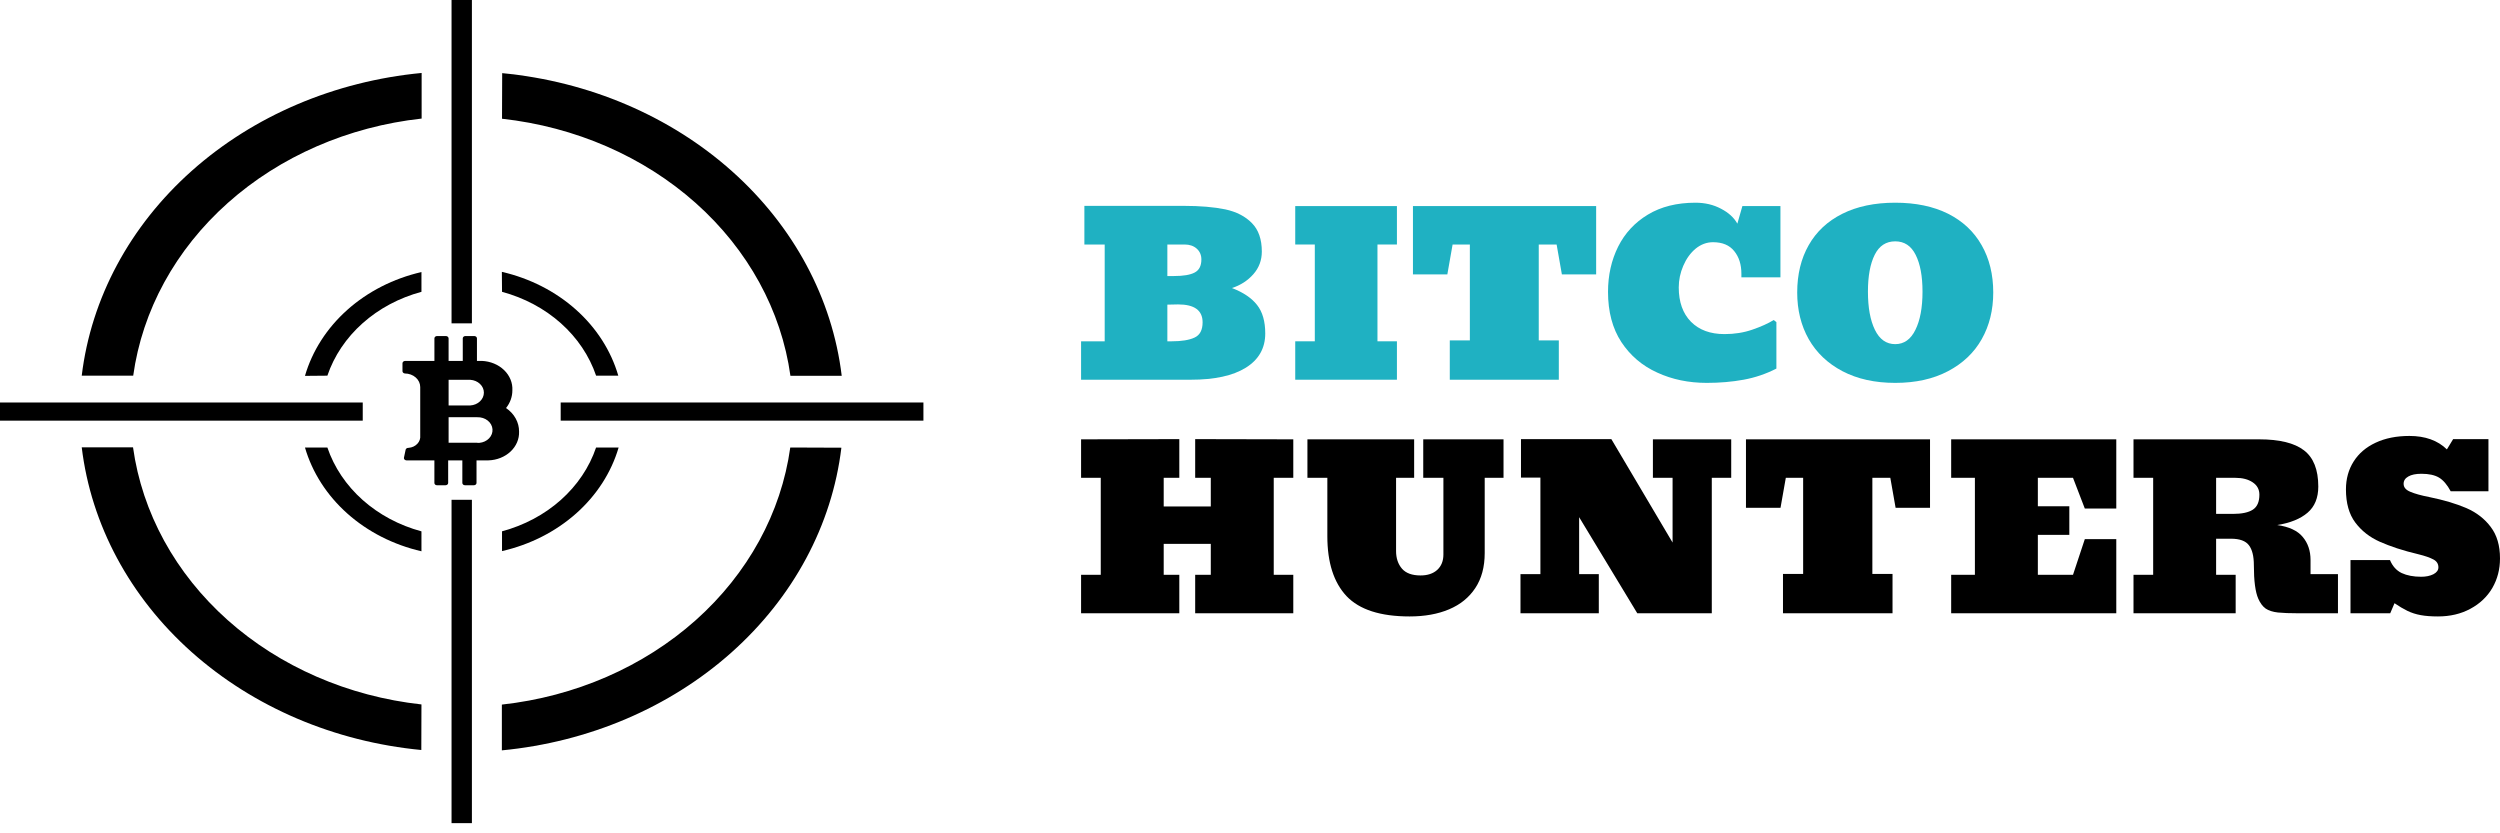 <svg xmlns="http://www.w3.org/2000/svg" width="222" height="74" viewBox="0 0 222 74" fill="none"><path d="M44.579 10.544C51.091 11.262 57.148 13.899 61.787 18.035C66.427 22.171 69.385 27.57 70.19 33.374H74.745C73.916 26.499 70.473 20.084 64.989 15.194C59.504 10.304 52.307 7.234 44.594 6.495L44.579 10.544Z" fill="black"></path><path d="M11.829 33.359C12.634 27.554 15.591 22.155 20.231 18.019C24.871 13.883 30.928 11.247 37.441 10.529V6.479C29.722 7.214 22.519 10.281 17.028 15.171C11.537 20.062 8.089 26.48 7.258 33.359H11.829Z" fill="black"></path><path d="M70.176 39.738C69.371 45.543 66.414 50.943 61.774 55.079C57.134 59.215 51.077 61.851 44.565 62.568V66.632C52.277 65.894 59.474 62.825 64.959 57.935C70.444 53.046 73.887 46.631 74.715 39.756L70.176 39.738Z" fill="black"></path><path d="M37.425 62.554C30.913 61.836 24.856 59.2 20.216 55.064C15.576 50.928 12.619 45.529 11.813 39.724H7.258C8.088 46.599 11.532 53.014 17.017 57.904C22.503 62.793 29.7 65.862 37.413 66.6L37.425 62.554Z" fill="black"></path><path d="M41.905 0H40.097V28.713H41.905V0Z" fill="black"></path><path d="M41.905 44.382H40.097V73.095H41.905V44.382Z" fill="black"></path><path d="M32.211 35.742H0V37.354H32.211V35.742Z" fill="black"></path><path d="M82 35.741H49.789V37.353H82V35.741Z" fill="black"></path><path d="M44.58 25.914C46.553 26.446 48.348 27.404 49.805 28.703C51.262 30.002 52.337 31.602 52.934 33.36H54.904C54.259 31.141 52.961 29.116 51.143 27.495C49.325 25.874 47.054 24.715 44.565 24.14L44.58 25.914Z" fill="black"></path><path d="M29.071 33.36C29.668 31.601 30.742 30.001 32.2 28.702C33.657 27.403 35.452 26.445 37.425 25.914V24.158C34.935 24.733 32.663 25.891 30.845 27.512C29.026 29.134 27.727 31.158 27.081 33.378L29.071 33.36Z" fill="black"></path><path d="M37.425 47.184C35.452 46.652 33.658 45.694 32.2 44.395C30.743 43.096 29.668 41.496 29.071 39.738H27.081C27.727 41.957 29.026 43.982 30.844 45.602C32.663 47.223 34.935 48.38 37.425 48.954V47.184Z" fill="black"></path><path d="M52.932 39.739C52.335 41.497 51.261 43.096 49.803 44.395C48.346 45.693 46.551 46.65 44.579 47.181V48.937C47.068 48.366 49.34 47.212 51.161 45.595C52.982 43.977 54.284 41.955 54.934 39.739H52.932Z" fill="black"></path><path d="M44.937 36.234C45.304 35.774 45.5 35.226 45.498 34.664C45.516 34.337 45.461 34.009 45.335 33.701C45.209 33.392 45.015 33.108 44.764 32.865C44.513 32.622 44.21 32.425 43.872 32.285C43.534 32.145 43.168 32.065 42.795 32.048H42.782H42.353V30.049C42.353 30.022 42.347 29.995 42.335 29.969C42.323 29.944 42.305 29.921 42.283 29.901C42.261 29.882 42.234 29.867 42.205 29.856C42.176 29.846 42.145 29.84 42.114 29.84H41.326C41.296 29.84 41.266 29.846 41.237 29.856C41.209 29.866 41.183 29.881 41.162 29.9C41.14 29.919 41.123 29.941 41.111 29.966C41.1 29.991 41.094 30.017 41.094 30.044V32.049H39.835V30.05C39.835 29.995 39.809 29.942 39.765 29.902C39.72 29.863 39.659 29.841 39.596 29.841H38.808C38.778 29.841 38.747 29.846 38.719 29.857C38.691 29.867 38.665 29.882 38.644 29.901C38.622 29.92 38.605 29.942 38.593 29.967C38.582 29.992 38.576 30.018 38.576 30.045V32.05H35.973C35.91 32.052 35.851 32.074 35.808 32.113C35.764 32.153 35.74 32.205 35.74 32.26V32.956C35.739 33.007 35.76 33.056 35.799 33.095C35.837 33.133 35.891 33.158 35.949 33.165C36.129 33.165 36.307 33.197 36.474 33.258C36.64 33.319 36.791 33.408 36.918 33.521C37.045 33.633 37.145 33.766 37.214 33.912C37.282 34.059 37.316 34.215 37.316 34.373C37.316 34.382 37.316 34.391 37.316 34.4V38.672C37.331 38.803 37.316 38.935 37.273 39.061C37.23 39.187 37.159 39.304 37.064 39.405C36.969 39.507 36.853 39.591 36.721 39.654C36.589 39.716 36.444 39.754 36.295 39.767C36.275 39.769 36.255 39.771 36.235 39.771C36.183 39.774 36.133 39.792 36.094 39.823C36.055 39.853 36.029 39.894 36.02 39.939L35.871 40.64C35.86 40.693 35.873 40.748 35.908 40.793C35.943 40.837 35.997 40.868 36.058 40.877C36.071 40.88 36.084 40.881 36.097 40.881H38.574V42.886C38.573 42.912 38.578 42.938 38.589 42.962C38.599 42.987 38.615 43.009 38.636 43.028C38.656 43.047 38.681 43.062 38.708 43.073C38.735 43.083 38.765 43.089 38.794 43.09H39.565C39.626 43.09 39.685 43.068 39.729 43.03C39.773 42.992 39.797 42.94 39.797 42.886V40.881H41.056V42.886C41.056 42.94 41.081 42.992 41.124 43.03C41.168 43.068 41.227 43.09 41.289 43.09H42.082C42.113 43.09 42.143 43.085 42.172 43.074C42.2 43.064 42.225 43.049 42.247 43.03C42.269 43.011 42.286 42.989 42.297 42.964C42.309 42.939 42.315 42.913 42.315 42.886V40.881H43.378C44.124 40.858 44.829 40.575 45.338 40.097C45.847 39.618 46.118 38.981 46.093 38.327C46.097 37.924 45.995 37.525 45.794 37.162C45.594 36.799 45.3 36.481 44.937 36.234ZM39.836 33.727H41.763C42.091 33.748 42.398 33.878 42.621 34.089C42.845 34.3 42.969 34.577 42.969 34.866C42.969 35.154 42.845 35.431 42.621 35.642C42.398 35.854 42.091 35.983 41.763 36.004H39.836V33.727ZM42.39 39.316H39.836V37.05H42.39C42.728 37.04 43.056 37.145 43.307 37.344C43.558 37.542 43.711 37.818 43.733 38.114C43.756 38.409 43.647 38.701 43.429 38.927C43.212 39.153 42.902 39.297 42.566 39.326C42.508 39.33 42.449 39.33 42.39 39.326V39.316Z" fill="black"></path><path d="M104.723 51.041V54.459H96V51.041H97.747V42.431H96V39.013L104.723 38.994V42.431H103.337V44.974H107.518V42.431H106.132V38.994L114.844 39.013V42.431H113.108V51.041H114.844V54.459H106.132V51.041H107.518V48.294H103.337V51.041H104.723Z" fill="black"></path><path d="M125.172 54.74C122.581 54.74 120.714 54.138 119.571 52.934C118.436 51.724 117.868 49.951 117.868 47.614V42.431H116.099V39.013H125.576V42.431H123.971V48.935C123.971 49.569 124.146 50.09 124.495 50.498C124.844 50.899 125.394 51.1 126.143 51.1C126.769 51.1 127.264 50.935 127.628 50.605C127.992 50.268 128.174 49.815 128.174 49.245V42.431H126.384V39.013H133.513V42.431H131.842V49.109C131.842 50.346 131.562 51.384 131.002 52.226C130.449 53.061 129.674 53.688 128.676 54.109C127.679 54.53 126.511 54.74 125.172 54.74Z" fill="black"></path><path d="M141.974 50.983V54.459H135.019V50.983H136.788V42.411H135.063V38.994H143.088L148.525 48.178V42.431H146.778V39.013H153.732V42.431H152.007V54.459H145.391L140.227 45.925V50.983H141.974Z" fill="black"></path><path d="M168.056 50.964V54.459H158.329V50.964H160.119V42.431H158.58L158.11 45.09H155.042V39.013H171.386V45.09H168.329L167.86 42.431H166.266V50.964H168.056Z" fill="black"></path><path d="M187.926 47.877V54.459H173.264V51.041H175.371V42.431H173.264V39.013H187.926V45.158H185.131L184.083 42.431H180.961V44.955H183.756V47.498H180.961V51.041H184.083L185.131 47.877H187.926Z" fill="black"></path><path d="M198.527 54.459H189.455V51.041H191.201V42.431H189.455V39.013H200.612C202.417 39.013 203.742 39.337 204.586 39.984C205.438 40.631 205.864 41.706 205.864 43.207C205.864 44.21 205.547 44.984 204.914 45.527C204.281 46.071 203.382 46.437 202.217 46.624C203.265 46.773 204.019 47.123 204.477 47.673C204.943 48.223 205.176 48.909 205.176 49.731V50.983H207.611V54.459H204.095C203.345 54.459 202.741 54.436 202.283 54.391C201.824 54.339 201.46 54.222 201.191 54.041C200.929 53.853 200.711 53.562 200.536 53.167C200.274 52.572 200.143 51.578 200.143 50.187C200.143 49.391 199.997 48.802 199.706 48.42C199.415 48.032 198.884 47.838 198.112 47.838H196.791V51.041H198.527V54.459ZM196.791 42.431V45.634H198.287C199.08 45.634 199.67 45.508 200.056 45.255C200.441 45.003 200.634 44.56 200.634 43.925C200.634 43.459 200.434 43.094 200.034 42.828C199.641 42.563 199.131 42.431 198.505 42.431H196.791Z" fill="black"></path><path d="M216.487 54.74C215.89 54.74 215.38 54.701 214.958 54.623C214.536 54.546 214.143 54.42 213.779 54.245C213.422 54.07 213.04 53.844 212.633 53.565L212.251 54.459H208.724V49.731H212.229C212.454 50.274 212.8 50.66 213.266 50.886C213.739 51.106 214.318 51.216 215.002 51.216C215.424 51.216 215.784 51.142 216.083 50.993C216.381 50.837 216.53 50.634 216.53 50.381C216.53 50.064 216.377 49.828 216.072 49.672C215.766 49.511 215.337 49.362 214.783 49.226C214.077 49.058 213.437 48.88 212.862 48.692C212.294 48.504 211.785 48.31 211.334 48.11C210.431 47.708 209.703 47.139 209.15 46.401C208.597 45.663 208.32 44.683 208.32 43.459C208.32 42.521 208.55 41.693 209.008 40.974C209.459 40.262 210.107 39.709 210.951 39.314C211.803 38.913 212.804 38.712 213.954 38.712C215.358 38.712 216.468 39.11 217.284 39.907L217.84 38.994H220.974V43.625H217.622C217.309 43.042 216.963 42.638 216.585 42.411C216.206 42.185 215.686 42.071 215.024 42.071C214.521 42.071 214.132 42.152 213.855 42.314C213.579 42.469 213.441 42.686 213.441 42.964C213.441 43.275 213.641 43.511 214.041 43.673C214.434 43.841 214.995 43.997 215.722 44.139C216.996 44.398 218.095 44.725 219.019 45.12C219.922 45.514 220.643 46.074 221.181 46.799C221.727 47.517 222 48.446 222 49.585C222 50.55 221.774 51.423 221.323 52.206C220.865 52.989 220.213 53.608 219.369 54.06C218.532 54.514 217.571 54.74 216.487 54.74Z" fill="black"></path><path d="M105.747 33.719H96V30.308H98.097V21.712H96.293V18.281H105.128C106.562 18.281 107.787 18.384 108.801 18.591C109.793 18.804 110.583 19.211 111.17 19.812C111.757 20.407 112.05 21.25 112.05 22.342C112.05 23.11 111.8 23.779 111.3 24.348C110.8 24.916 110.166 25.326 109.399 25.578C110.406 25.966 111.148 26.467 111.626 27.081C112.112 27.694 112.354 28.538 112.354 29.61C112.354 30.922 111.778 31.936 110.627 32.653C109.482 33.364 107.856 33.719 105.747 33.719ZM103.661 21.712V24.512H104.259C105.085 24.512 105.693 24.409 106.084 24.202C106.483 23.996 106.682 23.608 106.682 23.039C106.682 22.645 106.544 22.326 106.269 22.08C105.994 21.834 105.635 21.712 105.193 21.712H103.661ZM103.661 27.052V30.308H104.052C104.929 30.308 105.602 30.198 106.073 29.978C106.552 29.759 106.791 29.306 106.791 28.621C106.791 27.562 106.066 27.032 104.617 27.032C104.458 27.032 104.298 27.035 104.139 27.042C103.98 27.042 103.82 27.045 103.661 27.052Z" fill="#1FB1C2"></path><path d="M124.047 30.308V33.719H115.017V30.308H116.755V21.712H115.017V18.3H124.047V21.712H122.319V30.308H124.047Z" fill="#1FB1C2"></path><path d="M138.423 30.23V33.719H128.741V30.23H130.523V21.712H128.991L128.524 24.367H125.47V18.3H141.738V24.367H138.695L138.228 21.712H136.641V30.23H138.423Z" fill="#1FB1C2"></path><path d="M151.561 34C149.953 34 148.49 33.696 147.171 33.089C145.838 32.488 144.773 31.584 143.976 30.375C143.187 29.167 142.792 27.681 142.792 25.918C142.792 24.445 143.092 23.104 143.694 21.896C144.295 20.701 145.175 19.754 146.334 19.056C147.501 18.352 148.91 18 150.561 18C151.402 18 152.155 18.178 152.822 18.533C153.495 18.882 153.981 19.324 154.278 19.861L154.723 18.3H158.103V24.629H154.636V24.309C154.636 23.488 154.423 22.817 153.995 22.293C153.575 21.77 152.948 21.508 152.115 21.508C151.558 21.508 151.043 21.699 150.572 22.08C150.109 22.468 149.743 22.975 149.475 23.602C149.207 24.222 149.073 24.861 149.073 25.52C149.073 26.819 149.435 27.837 150.159 28.573C150.884 29.303 151.876 29.668 153.137 29.668C154.028 29.668 154.854 29.536 155.614 29.271C156.382 29.006 157.013 28.722 157.505 28.418L157.744 28.602V32.73C156.824 33.202 155.854 33.532 154.832 33.719C153.811 33.906 152.72 34 151.561 34Z" fill="#1FB1C2"></path><path d="M168.296 34C166.492 34 164.931 33.654 163.612 32.963C162.301 32.272 161.301 31.322 160.613 30.114C159.932 28.906 159.592 27.526 159.592 25.976C159.592 24.367 159.932 22.965 160.613 21.77C161.294 20.568 162.287 19.641 163.591 18.988C164.902 18.329 166.47 18 168.296 18C170.114 18 171.679 18.326 172.99 18.979C174.294 19.638 175.287 20.568 175.968 21.77C176.656 22.971 177 24.373 177 25.976C177 27.526 176.66 28.906 175.979 30.114C175.298 31.322 174.298 32.272 172.979 32.963C171.668 33.654 170.107 34 168.296 34ZM168.296 30.56C169.078 30.56 169.676 30.137 170.089 29.29C170.509 28.444 170.719 27.313 170.719 25.898C170.719 24.522 170.516 23.433 170.111 22.632C169.712 21.831 169.107 21.431 168.296 21.431C167.477 21.431 166.869 21.831 166.47 22.632C166.072 23.433 165.873 24.522 165.873 25.898C165.873 27.313 166.079 28.444 166.492 29.29C166.905 30.137 167.506 30.56 168.296 30.56Z" fill="#1FB1C2"></path></svg>